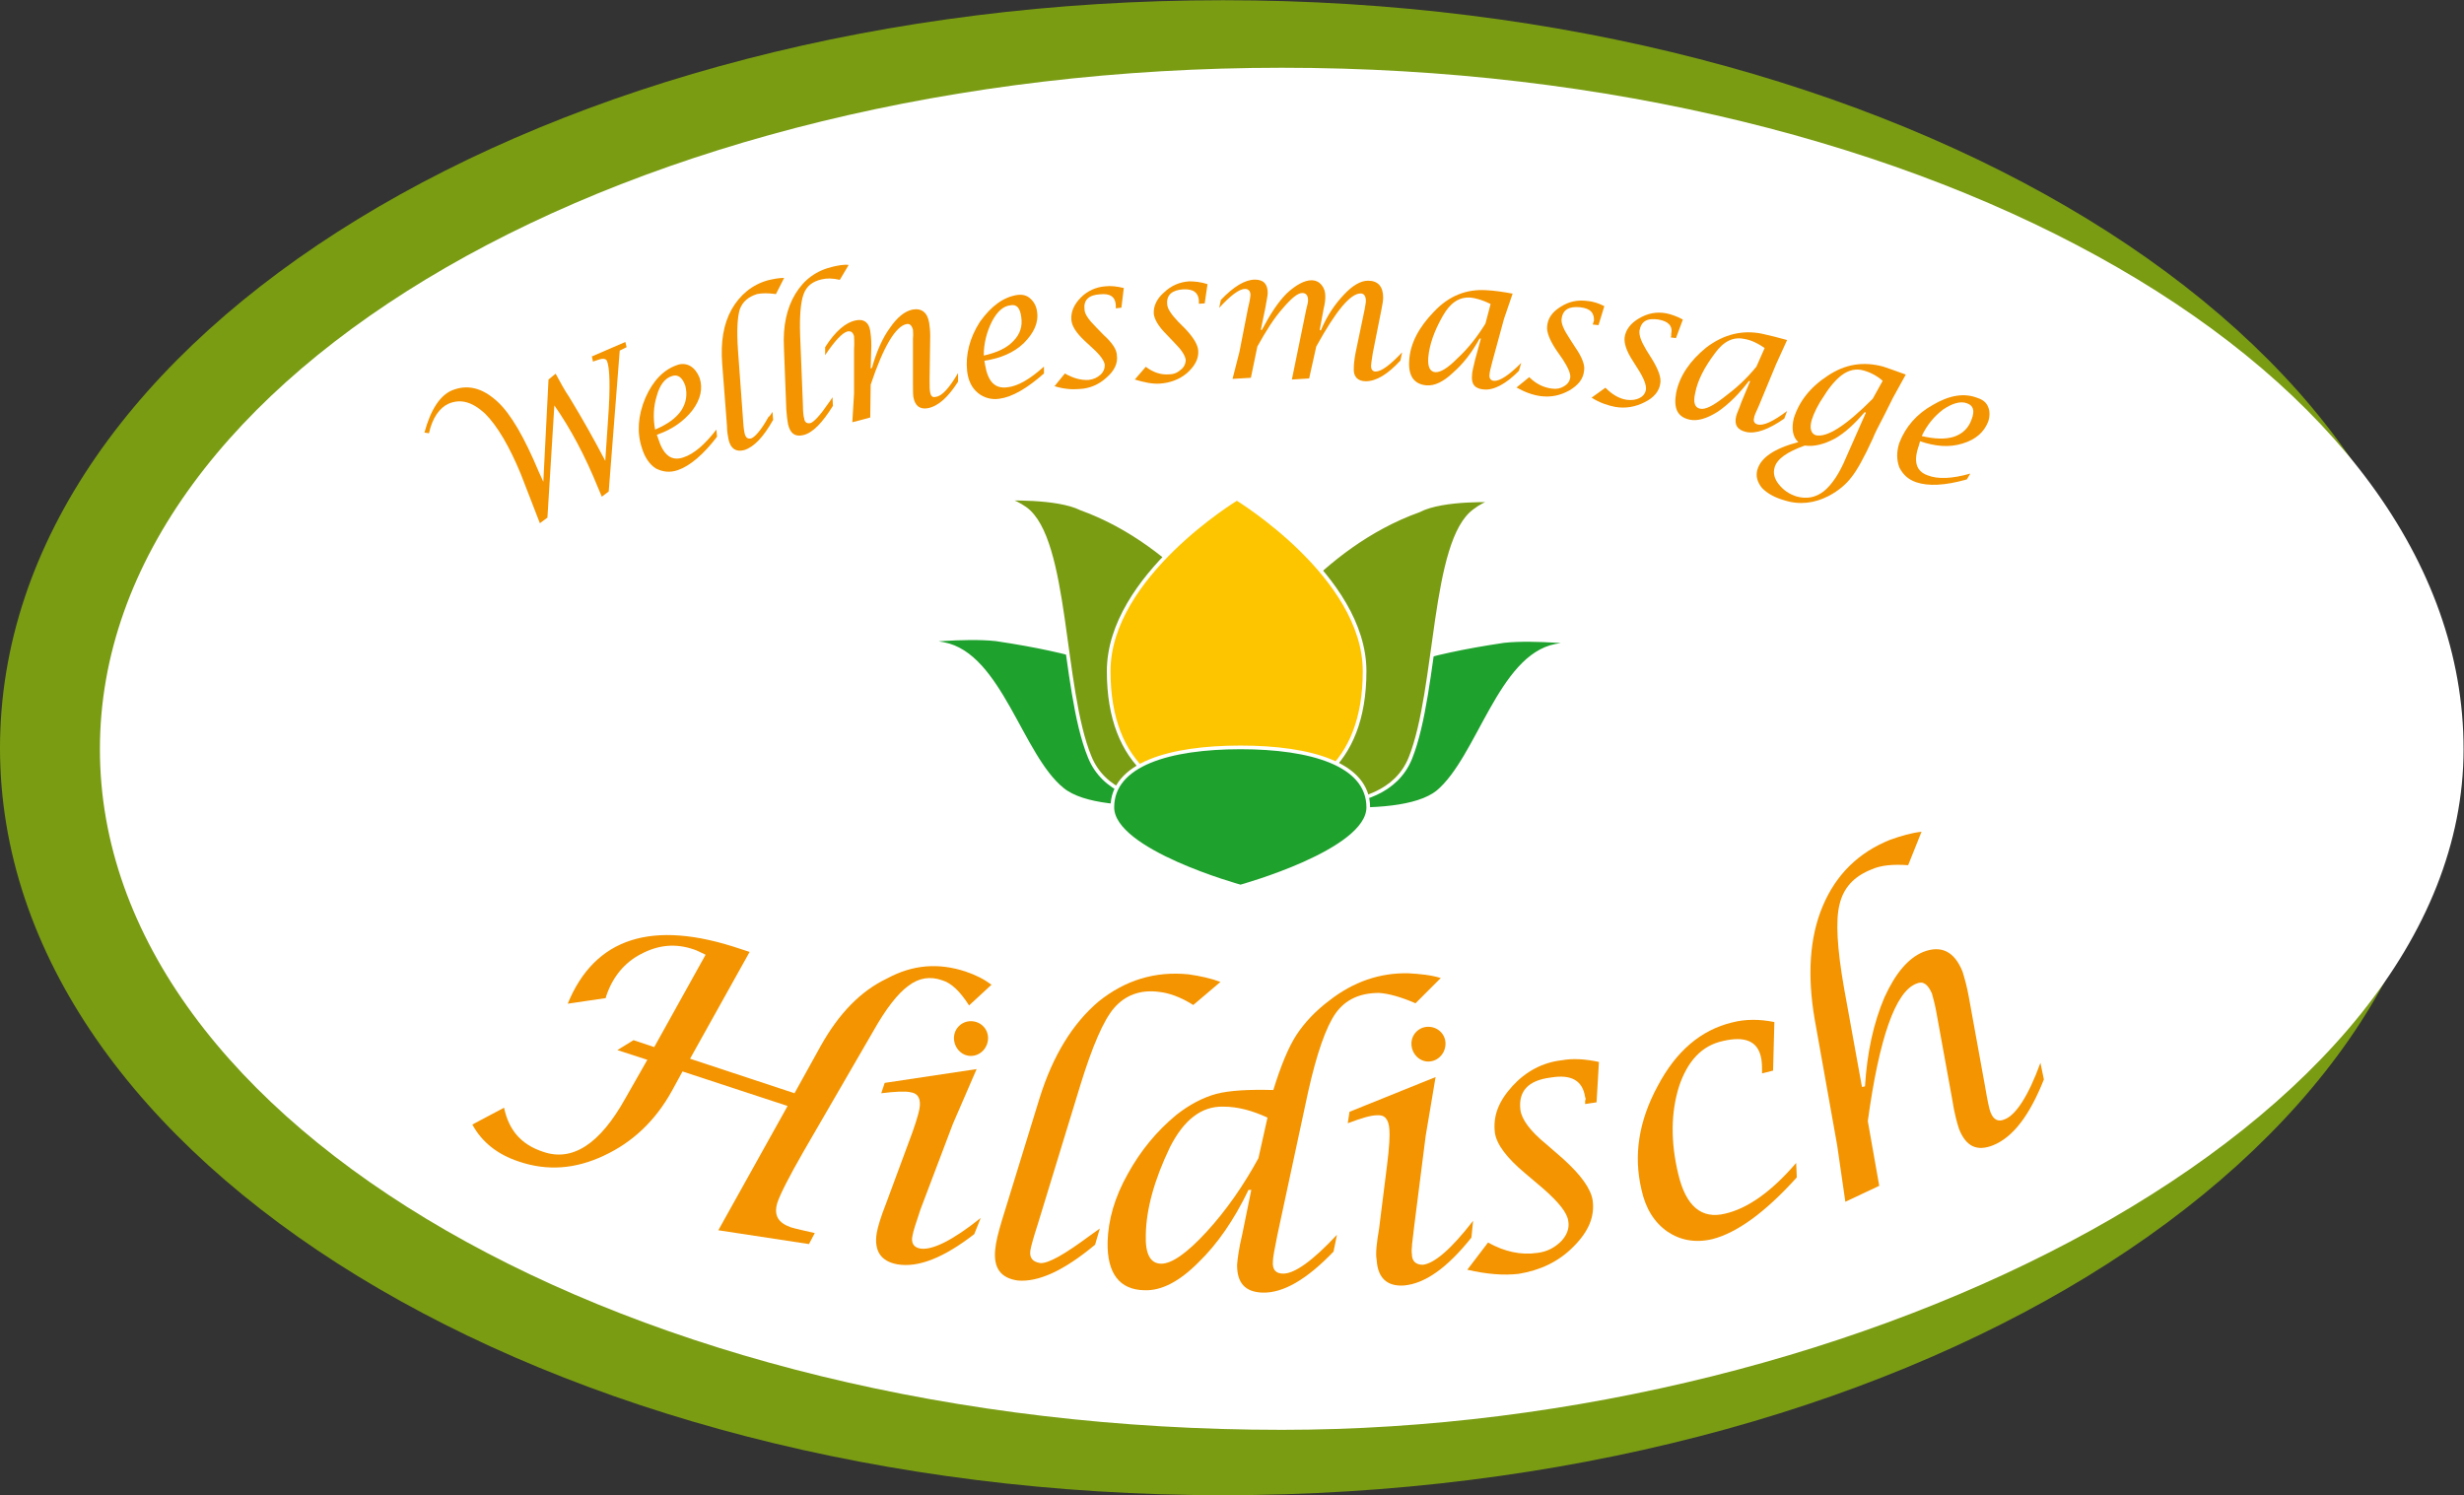 <?xml version="1.0" encoding="UTF-8"?>
<!DOCTYPE svg PUBLIC "-//W3C//DTD SVG 1.1//EN" "http://www.w3.org/Graphics/SVG/1.1/DTD/svg11.dtd">
<svg version="1.2" width="114.19mm" height="69.31mm" viewBox="4512 11489 11419 6931" preserveAspectRatio="xMidYMid" fill-rule="evenodd" stroke-width="28.222" stroke-linejoin="round" xmlns="http://www.w3.org/2000/svg" xmlns:ooo="http://xml.openoffice.org/svg/export" xmlns:xlink="http://www.w3.org/1999/xlink" xmlns:presentation="http://sun.com/xmlns/staroffice/presentation" xmlns:smil="http://www.w3.org/2001/SMIL20/" xmlns:anim="urn:oasis:names:tc:opendocument:xmlns:animation:1.0" xml:space="preserve">
 <rect x="4512" y="11489" width="11419" height="6931" fill="#333333" stroke="none"/>
 <defs class="EmbeddedBulletChars">
  <g id="bullet-char-template-57356" transform="scale(0,-0)">
   <path d="M 580,1141 L 1163,571 580,0 -4,571 580,1141 Z"/>
  </g>
  <g id="bullet-char-template-57354" transform="scale(0,-0)">
   <path d="M 8,1128 L 1137,1128 1137,0 8,0 8,1128 Z"/>
  </g>
  <g id="bullet-char-template-10146" transform="scale(0,-0)">
   <path d="M 174,0 L 602,739 174,1481 1456,739 174,0 Z M 1358,739 L 309,1346 659,739 1358,739 Z"/>
  </g>
  <g id="bullet-char-template-10132" transform="scale(0,-0)">
   <path d="M 2015,739 L 1276,0 717,0 1260,543 174,543 174,936 1260,936 717,1481 1274,1481 2015,739 Z"/>
  </g>
  <g id="bullet-char-template-10007" transform="scale(0,-0)">
   <path d="M 0,-2 C -7,14 -16,27 -25,37 L 356,567 C 262,823 215,952 215,954 215,979 228,992 255,992 264,992 276,990 289,987 310,991 331,999 354,1012 L 381,999 492,748 772,1049 836,1024 860,1049 C 881,1039 901,1025 922,1006 886,937 835,863 770,784 769,783 710,716 594,584 L 774,223 C 774,196 753,168 711,139 L 727,119 C 717,90 699,76 672,76 641,76 570,178 457,381 L 164,-76 C 142,-110 111,-127 72,-127 30,-127 9,-110 8,-76 1,-67 -2,-52 -2,-32 -2,-23 -1,-13 0,-2 Z"/>
  </g>
  <g id="bullet-char-template-10004" transform="scale(0,-0)">
   <path d="M 285,-33 C 182,-33 111,30 74,156 52,228 41,333 41,471 41,549 55,616 82,672 116,743 169,778 240,778 293,778 328,747 346,684 L 369,508 C 377,444 397,411 428,410 L 1163,1116 C 1174,1127 1196,1133 1229,1133 1271,1133 1292,1118 1292,1087 L 1292,965 C 1292,929 1282,901 1262,881 L 442,47 C 390,-6 338,-33 285,-33 Z"/>
  </g>
  <g id="bullet-char-template-9679" transform="scale(0,-0)">
   <path d="M 813,0 C 632,0 489,54 383,161 276,268 223,411 223,592 223,773 276,916 383,1023 489,1130 632,1184 813,1184 992,1184 1136,1130 1245,1023 1353,916 1407,772 1407,592 1407,412 1353,268 1245,161 1136,54 992,0 813,0 Z"/>
  </g>
  <g id="bullet-char-template-8226" transform="scale(0,-0)">
   <path d="M 346,457 C 273,457 209,483 155,535 101,586 74,649 74,723 74,796 101,859 155,911 209,963 273,989 346,989 419,989 480,963 531,910 582,859 608,796 608,723 608,648 583,586 532,535 482,483 420,457 346,457 Z"/>
  </g>
  <g id="bullet-char-template-8211" transform="scale(0,-0)">
   <path d="M -4,459 L 1135,459 1135,606 -4,606 -4,459 Z"/>
  </g>
  <g id="bullet-char-template-61548" transform="scale(0,-0)">
   <path d="M 173,740 C 173,903 231,1043 346,1159 462,1274 601,1332 765,1332 928,1332 1067,1274 1183,1159 1299,1043 1357,903 1357,740 1357,577 1299,437 1183,322 1067,206 928,148 765,148 601,148 462,206 346,322 231,437 173,577 173,740 Z"/>
  </g>
 </defs>
 <g class="Page">
  <g class="Group">
   <g class="com.sun.star.drawing.ClosedBezierShape">
    <g id="id3">
     <rect class="BoundingBox" stroke="none" fill="none" x="4512" y="11489" width="11335" height="6931"/>
     <path fill="rgb(122,156,19)" stroke="none" d="M 4512,14956 C 4512,16867 7046,18419 10180,18419 13309,18419 15846,16867 15846,14956 15846,13040 13309,11490 10180,11490 7046,11490 4512,13040 4512,14956 Z"/>
    </g>
   </g>
   <g class="com.sun.star.drawing.ClosedBezierShape">
    <g id="id4">
     <rect class="BoundingBox" stroke="none" fill="none" x="4975" y="11803" width="10956" height="6314"/>
     <path fill="rgb(255,255,255)" stroke="none" d="M 15929,14961 C 15929,16703 13148,18116 10453,18116 7426,18116 4975,16703 4975,14961 4975,13219 7426,11803 10453,11803 13478,11803 15929,13219 15929,14961 Z"/>
    </g>
   </g>
   <g class="com.sun.star.drawing.ClosedBezierShape">
    <g id="id5">
     <rect class="BoundingBox" stroke="none" fill="none" x="6479" y="13074" width="939" height="842"/>
     <path fill="rgb(243,148,0)" stroke="none" d="M 7014,13914 L 6926,13687 C 6872,13556 6816,13462 6760,13406 6701,13352 6648,13336 6591,13360 6549,13379 6516,13425 6500,13497 L 6479,13494 C 6508,13387 6551,13323 6605,13299 6677,13269 6747,13285 6819,13352 6880,13409 6942,13516 7009,13676 L 7030,13722 7054,13248 7087,13221 C 7108,13259 7127,13296 7151,13331 L 7178,13376 C 7212,13433 7260,13516 7317,13625 L 7330,13433 C 7341,13283 7338,13194 7325,13162 7319,13149 7303,13149 7274,13160 L 7260,13165 7255,13141 7410,13074 7416,13098 7384,13114 7333,13767 7301,13791 7282,13746 C 7223,13601 7156,13475 7081,13368 L 7049,13888 7014,13914 Z"/>
    </g>
   </g>
   <g class="com.sun.star.drawing.ClosedBezierShape">
    <g id="id6">
     <rect class="BoundingBox" stroke="none" fill="none" x="7472" y="13176" width="364" height="501"/>
     <path fill="rgb(243,148,0)" stroke="none" d="M 7832,13480 L 7835,13513 C 7773,13595 7709,13649 7653,13668 7615,13681 7583,13676 7551,13660 7522,13641 7500,13609 7487,13566 7463,13494 7468,13416 7503,13333 7538,13253 7588,13202 7650,13181 7671,13173 7693,13175 7712,13186 7730,13197 7744,13215 7754,13240 7770,13288 7760,13339 7720,13392 7679,13443 7626,13480 7556,13504 L 7562,13521 C 7586,13598 7623,13628 7679,13609 7728,13593 7778,13550 7832,13480 Z M 7548,13480 C 7605,13456 7645,13427 7669,13392 7693,13355 7698,13317 7688,13277 7674,13237 7653,13223 7626,13232 7594,13242 7570,13272 7556,13323 7540,13373 7538,13427 7548,13480 Z"/>
    </g>
   </g>
   <g class="com.sun.star.drawing.ClosedBezierShape">
    <g id="id7">
     <rect class="BoundingBox" stroke="none" fill="none" x="7857" y="12777" width="291" height="802"/>
     <path fill="rgb(243,148,0)" stroke="none" d="M 8092,13398 L 8095,13435 C 8049,13516 8006,13561 7961,13575 7923,13585 7899,13569 7889,13529 7886,13513 7881,13492 7881,13462 L 7859,13176 C 7851,13074 7865,12991 7902,12924 7940,12857 7996,12809 8071,12788 8097,12782 8122,12777 8146,12777 L 8108,12852 C 8071,12847 8044,12847 8020,12852 7980,12865 7953,12887 7940,12924 7929,12962 7926,13023 7932,13112 L 7956,13441 C 7958,13473 7961,13492 7964,13502 7969,13518 7977,13524 7993,13521 8009,13516 8039,13484 8073,13422 8081,13417 8084,13409 8092,13398 Z"/>
    </g>
   </g>
   <g class="com.sun.star.drawing.ClosedBezierShape">
    <g id="id8">
     <rect class="BoundingBox" stroke="none" fill="none" x="8144" y="12715" width="302" height="794"/>
     <path fill="rgb(243,148,0)" stroke="none" d="M 8370,13330 L 8372,13370 C 8324,13447 8279,13496 8233,13506 8196,13514 8174,13498 8164,13455 8161,13439 8158,13415 8156,13386 L 8145,13099 C 8140,13000 8158,12917 8198,12851 8239,12784 8295,12743 8372,12725 8399,12719 8423,12714 8445,12717 L 8404,12786 C 8370,12778 8343,12778 8319,12784 8276,12794 8249,12816 8236,12853 8223,12888 8217,12950 8220,13041 L 8233,13367 C 8233,13399 8236,13421 8239,13429 8241,13447 8252,13453 8268,13450 8284,13445 8314,13413 8354,13354 8359,13348 8364,13340 8370,13330 Z"/>
    </g>
   </g>
   <g class="com.sun.star.drawing.ClosedBezierShape">
    <g id="id9">
     <rect class="BoundingBox" stroke="none" fill="none" x="8336" y="12922" width="618" height="525"/>
     <path fill="rgb(243,148,0)" stroke="none" d="M 8462,13446 L 8470,13312 8470,13108 C 8472,13076 8470,13055 8470,13047 8464,13028 8456,13023 8440,13025 8416,13031 8381,13068 8336,13135 L 8336,13098 C 8384,13023 8432,12983 8478,12974 8515,12966 8539,12983 8545,13023 8547,13036 8550,13060 8550,13092 L 8547,13197 8553,13194 C 8574,13119 8601,13057 8636,13009 8671,12958 8705,12932 8740,12924 8783,12916 8810,12937 8818,12985 8820,13001 8823,13020 8823,13044 L 8820,13247 C 8820,13280 8820,13298 8823,13309 8826,13325 8834,13333 8850,13328 8877,13325 8911,13288 8952,13218 L 8952,13258 C 8906,13330 8861,13371 8812,13381 8775,13387 8753,13371 8745,13330 8743,13317 8743,13296 8743,13261 L 8743,13057 C 8745,13041 8743,13028 8743,13017 8737,12996 8727,12988 8713,12991 8663,13001 8606,13095 8547,13272 L 8545,13424 8462,13446 Z"/>
    </g>
   </g>
   <g class="com.sun.star.drawing.ClosedBezierShape">
    <g id="id10">
     <rect class="BoundingBox" stroke="none" fill="none" x="8992" y="12855" width="359" height="485"/>
     <path fill="rgb(243,148,0)" stroke="none" d="M 9350,13188 L 9350,13220 C 9272,13289 9203,13329 9144,13337 9106,13343 9071,13332 9045,13311 9015,13287 8999,13252 8994,13209 8986,13134 9005,13056 9053,12981 9106,12907 9162,12866 9227,12856 9251,12853 9272,12858 9288,12874 9304,12888 9315,12909 9318,12933 9326,12984 9304,13032 9256,13080 9211,13123 9149,13150 9074,13161 L 9077,13179 C 9090,13257 9122,13292 9181,13284 9229,13279 9286,13246 9350,13188 Z M 9071,13137 C 9133,13123 9178,13102 9208,13070 9240,13038 9251,13000 9245,12960 9240,12917 9224,12898 9195,12904 9162,12907 9133,12933 9109,12979 9085,13027 9071,13080 9071,13137 Z"/>
    </g>
   </g>
   <g class="com.sun.star.drawing.ClosedBezierShape">
    <g id="id11">
     <rect class="BoundingBox" stroke="none" fill="none" x="9399" y="12815" width="322" height="480"/>
     <path fill="rgb(243,148,0)" stroke="none" d="M 9399,13279 L 9447,13220 C 9485,13242 9522,13252 9557,13250 9581,13247 9597,13239 9613,13225 9626,13212 9632,13199 9632,13180 9629,13161 9613,13137 9578,13105 L 9538,13068 C 9501,13033 9479,13001 9477,12971 9474,12934 9490,12899 9522,12867 9552,12837 9592,12819 9635,12816 9659,12813 9688,12816 9720,12824 L 9709,12915 9683,12918 9683,12910 C 9683,12907 9683,12904 9683,12902 9680,12864 9656,12848 9610,12853 9557,12856 9533,12880 9538,12923 9538,12944 9557,12971 9592,13006 L 9626,13041 C 9667,13078 9688,13110 9688,13137 9693,13172 9677,13207 9640,13239 9605,13271 9562,13290 9514,13292 9479,13295 9442,13292 9399,13279 Z"/>
    </g>
   </g>
   <g class="com.sun.star.drawing.ClosedBezierShape">
    <g id="id12">
     <rect class="BoundingBox" stroke="none" fill="none" x="9771" y="12792" width="338" height="477"/>
     <path fill="rgb(243,148,0)" stroke="none" d="M 9771,13248 L 9822,13189 C 9857,13216 9894,13227 9929,13224 9953,13224 9969,13216 9985,13202 9998,13192 10007,13176 10007,13157 10004,13136 9988,13111 9956,13079 L 9918,13039 C 9881,13002 9862,12970 9859,12943 9857,12908 9873,12873 9907,12844 9940,12812 9980,12796 10023,12793 10047,12793 10079,12796 10108,12806 L 10095,12895 10068,12897 10068,12889 C 10068,12887 10068,12884 10068,12881 10065,12844 10041,12828 9996,12830 9945,12833 9918,12855 9921,12897 9921,12919 9940,12946 9972,12980 L 10007,13015 C 10044,13055 10063,13087 10065,13114 10068,13152 10049,13186 10012,13219 9977,13248 9934,13264 9886,13267 9851,13269 9814,13261 9771,13248 Z"/>
    </g>
   </g>
   <g class="com.sun.star.drawing.ClosedBezierShape">
    <g id="id13">
     <rect class="BoundingBox" stroke="none" fill="none" x="10162" y="12785" width="849" height="472"/>
     <path fill="rgb(243,148,0)" stroke="none" d="M 10224,13245 L 10256,13120 10296,12916 C 10304,12884 10307,12863 10307,12855 10307,12839 10298,12828 10282,12828 10256,12828 10216,12857 10162,12916 L 10170,12879 C 10229,12817 10282,12785 10328,12785 10368,12785 10387,12806 10387,12847 10387,12860 10381,12884 10376,12916 L 10355,13018 10360,13018 C 10398,12946 10435,12889 10475,12849 10518,12809 10558,12788 10590,12788 10609,12788 10625,12796 10636,12809 10649,12825 10654,12841 10654,12863 10654,12879 10652,12897 10646,12921 L 10628,13018 10633,13021 C 10662,12951 10700,12897 10740,12855 10780,12812 10818,12790 10852,12790 10898,12790 10922,12817 10922,12868 10922,12881 10919,12900 10914,12924 L 10874,13125 C 10869,13157 10866,13176 10866,13186 10866,13202 10874,13211 10887,13211 10914,13211 10954,13181 11010,13122 L 11002,13160 C 10943,13224 10890,13256 10842,13256 10804,13256 10783,13235 10786,13194 10786,13181 10788,13157 10794,13125 L 10836,12924 C 10839,12905 10842,12892 10842,12884 10842,12863 10834,12849 10818,12849 10770,12849 10703,12930 10612,13095 L 10579,13243 10499,13248 10566,12921 C 10571,12903 10574,12889 10574,12881 10574,12860 10566,12847 10547,12847 10526,12847 10497,12871 10456,12919 10416,12964 10379,13023 10339,13095 L 10309,13240 10224,13245 Z"/>
    </g>
   </g>
   <g class="com.sun.star.drawing.ClosedBezierShape">
    <g id="id14">
     <rect class="BoundingBox" stroke="none" fill="none" x="11042" y="12832" width="521" height="464"/>
     <path fill="rgb(243,148,0)" stroke="none" d="M 11375,13058 L 11369,13058 C 11332,13125 11292,13176 11246,13216 11201,13259 11160,13278 11123,13275 11064,13270 11037,13230 11043,13157 11048,13080 11088,13005 11158,12933 11227,12860 11308,12828 11401,12834 11439,12836 11479,12842 11522,12850 L 11482,12967 11428,13165 C 11420,13195 11415,13216 11415,13224 11412,13240 11420,13254 11436,13254 11463,13256 11506,13227 11562,13171 L 11551,13208 C 11490,13270 11433,13299 11388,13294 11348,13291 11329,13270 11334,13227 11334,13214 11340,13190 11348,13157 L 11375,13058 Z M 11420,12898 C 11388,12882 11356,12871 11324,12868 11273,12866 11233,12892 11198,12954 11158,13024 11136,13088 11131,13147 11128,13190 11139,13211 11163,13214 11187,13216 11222,13195 11267,13149 11316,13104 11358,13050 11396,12989 L 11420,12898 Z"/>
    </g>
   </g>
   <g class="com.sun.star.drawing.ClosedBezierShape">
    <g id="id15">
     <rect class="BoundingBox" stroke="none" fill="none" x="11540" y="12882" width="408" height="446"/>
     <path fill="rgb(243,148,0)" stroke="none" d="M 11540,13285 L 11599,13237 C 11631,13269 11666,13285 11703,13290 11725,13293 11743,13290 11759,13280 11778,13269 11786,13256 11789,13240 11792,13221 11778,13191 11754,13154 L 11722,13108 C 11693,13063 11679,13028 11682,13001 11685,12964 11706,12934 11746,12910 11784,12886 11824,12878 11869,12884 11893,12886 11920,12894 11947,12908 L 11920,12996 11893,12993 11896,12985 C 11896,12983 11896,12980 11899,12977 11901,12940 11883,12918 11834,12913 11784,12908 11754,12924 11749,12967 11746,12988 11759,13017 11786,13058 L 11813,13100 C 11845,13146 11858,13183 11853,13207 11850,13245 11826,13274 11786,13298 11743,13322 11701,13331 11652,13325 11615,13320 11577,13306 11540,13285 Z"/>
    </g>
   </g>
   <g class="com.sun.star.drawing.ClosedBezierShape">
    <g id="id16">
     <rect class="BoundingBox" stroke="none" fill="none" x="11888" y="12938" width="424" height="442"/>
     <path fill="rgb(243,148,0)" stroke="none" d="M 11888,13332 L 11952,13286 C 11984,13318 12016,13337 12051,13342 12073,13345 12094,13342 12110,13334 12126,13326 12137,13313 12140,13294 12142,13276 12132,13246 12107,13206 L 12078,13160 C 12049,13115 12038,13080 12041,13053 12046,13016 12070,12987 12107,12965 12148,12941 12188,12933 12233,12941 12257,12946 12281,12954 12311,12970 L 12279,13056 12255,13053 12257,13045 C 12257,13043 12257,13040 12257,13037 12265,13000 12244,12978 12198,12970 12145,12962 12118,12978 12110,13021 12107,13043 12118,13072 12142,13112 L 12169,13155 C 12198,13203 12212,13241 12206,13268 12201,13302 12177,13332 12134,13353 12091,13375 12046,13383 11998,13375 11966,13369 11925,13356 11888,13332 Z"/>
    </g>
   </g>
   <g class="com.sun.star.drawing.ClosedBezierShape">
    <g id="id17">
     <rect class="BoundingBox" stroke="none" fill="none" x="12276" y="13028" width="520" height="467"/>
     <path fill="rgb(243,148,0)" stroke="none" d="M 12623,13255 L 12617,13255 C 12572,13314 12524,13362 12473,13397 12422,13429 12379,13442 12342,13434 12285,13421 12267,13381 12280,13309 12296,13231 12344,13161 12419,13100 12500,13038 12588,13017 12679,13036 12716,13044 12754,13054 12794,13065 L 12743,13177 12663,13370 C 12649,13400 12641,13418 12641,13426 12636,13442 12644,13453 12657,13456 12684,13464 12730,13442 12794,13394 L 12781,13429 C 12708,13480 12649,13501 12604,13491 12564,13482 12548,13458 12558,13418 12561,13405 12572,13383 12583,13351 L 12623,13255 Z M 12690,13102 C 12660,13081 12628,13065 12596,13060 12545,13049 12500,13070 12459,13127 12411,13191 12379,13252 12368,13311 12358,13354 12366,13378 12390,13383 12414,13389 12451,13370 12502,13330 12556,13290 12607,13244 12652,13188 L 12690,13102 Z"/>
    </g>
   </g>
   <g class="com.sun.star.drawing.ClosedBezierShape">
    <g id="id18">
     <rect class="BoundingBox" stroke="none" fill="none" x="12653" y="13175" width="693" height="647"/>
     <path fill="rgb(243,148,0)" stroke="none" d="M 12846,13538 C 12819,13514 12814,13474 12825,13428 12849,13351 12900,13284 12983,13230 13063,13177 13146,13163 13239,13188 13256,13193 13290,13206 13344,13225 L 13285,13332 13242,13418 C 13218,13463 13199,13501 13191,13522 13151,13610 13116,13672 13092,13701 13068,13733 13033,13763 12988,13787 12921,13822 12851,13830 12782,13808 12736,13795 12702,13776 12677,13750 12656,13723 12648,13696 12656,13667 12672,13610 12734,13568 12846,13538 Z M 13159,13402 L 13154,13399 C 13108,13452 13063,13495 13015,13522 12964,13549 12918,13560 12876,13554 12793,13584 12747,13616 12736,13656 12728,13683 12736,13709 12755,13733 12776,13760 12803,13779 12838,13790 12886,13803 12926,13795 12964,13766 13001,13736 13036,13685 13068,13608 L 13159,13402 Z M 13237,13254 C 13210,13230 13178,13214 13148,13206 13114,13196 13079,13204 13047,13228 13023,13246 12993,13279 12967,13321 12937,13364 12918,13404 12908,13436 12897,13474 12905,13498 12926,13506 12977,13519 13066,13463 13191,13337 L 13237,13254 Z"/>
    </g>
   </g>
   <g class="com.sun.star.drawing.ClosedBezierShape">
    <g id="id19">
     <rect class="BoundingBox" stroke="none" fill="none" x="13304" y="13321" width="429" height="417"/>
     <path fill="rgb(243,148,0)" stroke="none" d="M 13643,13684 L 13627,13711 C 13525,13740 13448,13743 13392,13724 13354,13711 13330,13687 13314,13655 13301,13620 13301,13582 13314,13542 13343,13467 13394,13408 13469,13366 13547,13320 13616,13309 13678,13334 13702,13342 13718,13355 13726,13376 13734,13395 13734,13419 13726,13443 13707,13491 13670,13526 13606,13545 13544,13564 13480,13558 13410,13534 L 13405,13553 C 13378,13628 13392,13673 13445,13692 13493,13711 13558,13708 13643,13684 Z M 13418,13510 C 13477,13524 13528,13526 13568,13513 13608,13499 13635,13473 13649,13433 13665,13392 13657,13368 13627,13358 13598,13347 13560,13358 13517,13387 13475,13419 13442,13459 13418,13510 Z"/>
    </g>
   </g>
   <g class="com.sun.star.drawing.ClosedBezierShape">
    <g id="id20">
     <rect class="BoundingBox" stroke="none" fill="none" x="6701" y="15823" width="2407" height="1434"/>
     <path fill="rgb(243,148,0)" stroke="none" d="M 7373,16356 L 7448,16310 7544,16342 7782,15914 C 7755,15901 7739,15893 7729,15890 7643,15860 7563,15868 7482,15911 7405,15951 7351,16018 7322,16104 L 7319,16115 7143,16141 C 7268,15836 7533,15748 7943,15887 L 7986,15901 7710,16396 8194,16556 8317,16334 C 8400,16187 8499,16083 8623,16024 8743,15959 8863,15951 8987,15992 9035,16008 9075,16029 9107,16053 L 9003,16149 C 8962,16085 8922,16045 8877,16032 8823,16013 8770,16021 8722,16058 8673,16093 8617,16165 8558,16270 L 8237,16824 C 8168,16944 8127,17025 8114,17065 8098,17121 8117,17156 8176,17177 8202,17185 8240,17193 8288,17204 L 8261,17255 7841,17191 8162,16615 7675,16455 7627,16543 C 7549,16685 7442,16784 7311,16845 7180,16907 7049,16918 6915,16872 6819,16840 6746,16784 6701,16701 L 6848,16623 C 6870,16728 6928,16794 7028,16827 7164,16875 7292,16792 7410,16580 L 7512,16401 7373,16356 Z"/>
    </g>
   </g>
   <g class="com.sun.star.drawing.ClosedBezierShape">
    <g id="id21">
     <rect class="BoundingBox" stroke="none" fill="none" x="8572" y="16444" width="486" height="910"/>
     <path fill="rgb(243,148,0)" stroke="none" d="M 9057,17134 L 9027,17209 C 8885,17319 8768,17365 8671,17349 8594,17335 8562,17287 8575,17204 8580,17175 8594,17129 8618,17068 L 8722,16787 C 8752,16709 8768,16655 8773,16629 8781,16583 8768,16556 8730,16551 8706,16546 8661,16548 8596,16556 L 8612,16508 9038,16444 8928,16698 8778,17094 C 8757,17156 8744,17196 8741,17215 8733,17250 8746,17271 8778,17276 8832,17284 8926,17239 9057,17134 Z"/>
    </g>
   </g>
   <g class="com.sun.star.drawing.ClosedBezierShape">
    <g id="id22">
     <rect class="BoundingBox" stroke="none" fill="none" x="9123" y="16002" width="1047" height="1425"/>
     <path fill="rgb(243,148,0)" stroke="none" d="M 9609,17183 L 9587,17258 C 9443,17378 9325,17432 9229,17424 9151,17413 9116,17368 9124,17282 9127,17247 9138,17202 9156,17143 L 9330,16578 C 9392,16380 9483,16233 9603,16131 9726,16032 9865,15989 10021,16005 10077,16013 10125,16024 10168,16040 L 10042,16147 C 9983,16110 9930,16091 9882,16086 9796,16075 9726,16102 9675,16161 9625,16219 9574,16340 9520,16514 L 9322,17161 C 9301,17226 9290,17266 9287,17285 9282,17319 9298,17338 9333,17343 9370,17346 9445,17303 9560,17218 9571,17210 9587,17199 9609,17183 Z"/>
    </g>
   </g>
   <g class="com.sun.star.drawing.ClosedBezierShape">
    <g id="id23">
     <rect class="BoundingBox" stroke="none" fill="none" x="9644" y="15999" width="1547" height="1483"/>
     <path fill="rgb(243,148,0)" stroke="none" d="M 10311,17004 L 10298,17004 C 10231,17143 10154,17255 10065,17341 9977,17429 9894,17472 9816,17469 9701,17467 9642,17392 9645,17245 9648,17143 9677,17039 9739,16929 9798,16822 9873,16731 9964,16656 10025,16608 10087,16576 10148,16559 10210,16543 10298,16538 10413,16541 10448,16428 10483,16343 10520,16286 10558,16228 10609,16174 10673,16126 10783,16040 10906,15997 11039,16000 11093,16003 11144,16008 11189,16022 L 11072,16139 C 11005,16110 10948,16094 10903,16091 10815,16091 10748,16121 10702,16185 10657,16249 10614,16372 10574,16551 L 10432,17212 C 10419,17277 10411,17317 10411,17336 10408,17373 10424,17392 10459,17392 10512,17392 10595,17333 10708,17212 L 10692,17290 C 10568,17419 10459,17483 10362,17480 10282,17477 10245,17435 10245,17352 10247,17325 10253,17277 10269,17210 L 10311,17004 Z M 10386,16669 C 10317,16637 10250,16618 10180,16618 10079,16616 9998,16680 9934,16806 9862,16956 9824,17092 9822,17212 9819,17301 9843,17346 9894,17346 9942,17346 10012,17298 10103,17199 10194,17100 10274,16985 10344,16857 L 10386,16669 Z"/>
    </g>
   </g>
   <g class="com.sun.star.drawing.ClosedBezierShape">
    <g id="id24">
     <rect class="BoundingBox" stroke="none" fill="none" x="10758" y="16481" width="583" height="968"/>
     <path fill="rgb(243,148,0)" stroke="none" d="M 11339,17147 L 11331,17225 C 11218,17367 11114,17439 11018,17447 10940,17452 10897,17412 10892,17329 10886,17300 10892,17249 10903,17185 L 10940,16890 C 10951,16805 10953,16751 10951,16725 10948,16676 10929,16655 10894,16658 10865,16658 10822,16671 10758,16695 L 10766,16642 11165,16481 11119,16754 11066,17171 C 11058,17236 11052,17281 11055,17300 11055,17335 11074,17351 11106,17351 11159,17345 11237,17279 11339,17147 Z"/>
    </g>
   </g>
   <g class="com.sun.star.drawing.ClosedBezierShape">
    <g id="id25">
     <rect class="BoundingBox" stroke="none" fill="none" x="11312" y="16398" width="611" height="1000"/>
     <path fill="rgb(243,148,0)" stroke="none" d="M 11312,17374 L 11408,17248 C 11486,17291 11561,17307 11636,17296 11681,17291 11716,17272 11746,17243 11772,17216 11786,17184 11780,17149 11775,17109 11735,17061 11665,16999 L 11580,16927 C 11494,16855 11448,16793 11440,16740 11430,16662 11457,16593 11521,16523 11582,16456 11660,16413 11751,16403 11799,16394 11858,16397 11922,16411 L 11911,16598 11858,16606 11858,16590 C 11861,16587 11861,16579 11858,16574 11847,16499 11796,16467 11700,16483 11593,16496 11548,16547 11558,16633 11564,16678 11604,16732 11679,16793 L 11756,16860 C 11839,16935 11885,16999 11893,17053 11903,17128 11874,17197 11804,17267 11735,17337 11649,17377 11550,17393 11481,17401 11403,17395 11312,17374 Z"/>
    </g>
   </g>
   <g class="com.sun.star.drawing.ClosedBezierShape">
    <g id="id26">
     <rect class="BoundingBox" stroke="none" fill="none" x="12102" y="16216" width="738" height="1026"/>
     <path fill="rgb(243,148,0)" stroke="none" d="M 12836,16879 L 12839,16946 C 12692,17109 12561,17203 12448,17232 12368,17251 12298,17237 12239,17197 12178,17154 12138,17090 12119,17002 12082,16844 12106,16686 12194,16523 12280,16360 12395,16263 12539,16228 12601,16212 12665,16212 12735,16226 L 12729,16451 12678,16464 12678,16451 C 12678,16421 12676,16402 12673,16389 12657,16314 12598,16290 12496,16314 12400,16335 12333,16405 12293,16525 12256,16643 12253,16780 12290,16932 12325,17079 12397,17141 12507,17114 12611,17090 12721,17013 12836,16879 Z"/>
    </g>
   </g>
   <g class="com.sun.star.drawing.ClosedBezierShape">
    <g id="id27">
     <rect class="BoundingBox" stroke="none" fill="none" x="12902" y="15344" width="1083" height="1716"/>
     <path fill="rgb(243,148,0)" stroke="none" d="M 13064,17059 L 13026,16797 12922,16214 C 12887,16010 12898,15834 12959,15689 13021,15542 13125,15440 13272,15381 13323,15363 13371,15349 13417,15344 L 13355,15499 C 13286,15494 13229,15499 13187,15518 13104,15550 13055,15604 13037,15681 13018,15756 13026,15887 13058,16069 L 13141,16527 13155,16524 C 13165,16364 13195,16230 13245,16112 13296,16000 13355,15930 13425,15901 13508,15869 13569,15898 13607,15992 13617,16024 13628,16064 13636,16109 L 13711,16522 C 13722,16586 13730,16629 13738,16647 13751,16679 13773,16690 13802,16677 13853,16658 13912,16570 13968,16415 L 13984,16492 C 13917,16661 13840,16760 13749,16797 13674,16827 13623,16803 13591,16722 13583,16698 13569,16650 13559,16583 L 13484,16171 C 13478,16139 13470,16112 13465,16093 13446,16051 13425,16034 13393,16048 13296,16085 13221,16299 13168,16685 L 13221,16985 13064,17059 Z"/>
    </g>
   </g>
   <g class="com.sun.star.drawing.ClosedBezierShape">
    <g id="id28">
     <rect class="BoundingBox" stroke="none" fill="none" x="10310" y="14446" width="1548" height="804"/>
     <path fill="rgb(31,161,46)" stroke="none" d="M 11856,14471 C 11856,14471 11800,14468 11722,14482 11463,14532 11364,15001 11176,15159 10986,15314 10328,15199 10328,15199 L 10802,14738 C 10802,14738 10708,14575 11481,14460 11626,14444 11856,14471 11856,14471 Z"/>
     <path fill="none" stroke="rgb(255,255,255)" stroke-width="17" stroke-linejoin="miter" d="M 11856,14471 C 11856,14471 11800,14468 11722,14482 11463,14532 11364,15001 11176,15159 10986,15314 10328,15199 10328,15199 L 10802,14738 C 10802,14738 10708,14575 11481,14460 11626,14444 11856,14471 11856,14471 Z"/>
    </g>
   </g>
   <g class="com.sun.star.drawing.ClosedBezierShape">
    <g id="id29">
     <rect class="BoundingBox" stroke="none" fill="none" x="10332" y="13799" width="1119" height="1427"/>
     <path fill="rgb(122,156,19)" stroke="none" d="M 11449,13809 C 11449,13809 11403,13812 11347,13855 11149,13994 11176,14684 11048,15003 10919,15321 10370,15188 10370,15188 L 10341,14465 C 10341,14465 10617,14023 11088,13855 11200,13796 11449,13809 11449,13809 Z"/>
     <path fill="none" stroke="rgb(255,255,255)" stroke-width="17" stroke-linejoin="miter" d="M 11449,13809 C 11449,13809 11403,13812 11347,13855 11149,13994 11176,14684 11048,15003 10919,15321 10370,15188 10370,15188 L 10341,14465 C 10341,14465 10617,14023 11088,13855 11200,13796 11449,13809 11449,13809 Z"/>
    </g>
   </g>
   <g class="com.sun.star.drawing.ClosedBezierShape">
    <g id="id30">
     <rect class="BoundingBox" stroke="none" fill="none" x="8750" y="14438" width="1548" height="802"/>
     <path fill="rgb(31,161,46)" stroke="none" d="M 9128,14452 C 9899,14567 9808,14730 9808,14730 L 10279,15191 C 10279,15191 9626,15303 9436,15148 9243,14993 9147,14524 8885,14474 8810,14460 8751,14463 8751,14463 8751,14463 8981,14436 9128,14452 Z"/>
     <path fill="none" stroke="rgb(255,255,255)" stroke-width="17" stroke-linejoin="miter" d="M 9128,14452 C 9899,14567 9808,14730 9808,14730 L 10279,15191 C 10279,15191 9626,15303 9436,15148 9243,14993 9147,14524 8885,14474 8810,14460 8751,14463 8751,14463 8751,14463 8981,14436 9128,14452 Z"/>
    </g>
   </g>
   <g class="com.sun.star.drawing.ClosedBezierShape">
    <g id="id31">
     <rect class="BoundingBox" stroke="none" fill="none" x="9160" y="13791" width="1116" height="1427"/>
     <path fill="rgb(122,156,19)" stroke="none" d="M 9522,13846 C 9991,14015 10266,14459 10266,14459 L 10240,15179 C 10240,15179 9691,15316 9562,14997 9431,14679 9461,13988 9263,13846 9206,13806 9161,13801 9161,13801 9161,13801 9410,13790 9522,13846 Z"/>
     <path fill="none" stroke="rgb(255,255,255)" stroke-width="17" stroke-linejoin="miter" d="M 9522,13846 C 9991,14015 10266,14459 10266,14459 L 10240,15179 C 10240,15179 9691,15316 9562,14997 9431,14679 9461,13988 9263,13846 9206,13806 9161,13801 9161,13801 9161,13801 9410,13790 9522,13846 Z"/>
    </g>
   </g>
   <g class="com.sun.star.drawing.ClosedBezierShape">
    <g id="id32">
     <rect class="BoundingBox" stroke="none" fill="none" x="9641" y="13790" width="1205" height="1430"/>
     <path fill="rgb(253,197,0)" stroke="none" d="M 10836,14600 C 10836,15042 10571,15210 10244,15210 9915,15210 9650,15042 9650,14600 9650,14159 10244,13800 10244,13800 10244,13800 10836,14159 10836,14600 Z"/>
     <path fill="none" stroke="rgb(255,255,255)" stroke-width="17" stroke-linejoin="miter" d="M 10836,14600 C 10836,15042 10571,15210 10244,15210 9915,15210 9650,15042 9650,14600 9650,14159 10244,13800 10244,13800 10244,13800 10836,14159 10836,14600 Z"/>
    </g>
   </g>
   <g class="com.sun.star.drawing.ClosedBezierShape">
    <g id="id33">
     <rect class="BoundingBox" stroke="none" fill="none" x="9658" y="14944" width="1205" height="664"/>
     <path fill="rgb(31,161,46)" stroke="none" d="M 9667,15231 C 9667,15031 9932,14953 10261,14953 10588,14953 10853,15031 10853,15231 10853,15435 10261,15598 10261,15598 10261,15598 9667,15435 9667,15231 Z"/>
     <path fill="none" stroke="rgb(255,255,255)" stroke-width="17" stroke-linejoin="miter" d="M 9667,15231 C 9667,15031 9932,14953 10261,14953 10588,14953 10853,15031 10853,15231 10853,15435 10261,15598 10261,15598 10261,15598 9667,15435 9667,15231 Z"/>
    </g>
   </g>
   <g class="com.sun.star.drawing.ClosedBezierShape">
    <g id="id34">
     <rect class="BoundingBox" stroke="none" fill="none" x="8933" y="16221" width="159" height="163"/>
     <path fill="rgb(243,148,0)" stroke="none" d="M 9091,16300 C 9091,16345 9056,16383 9011,16383 8968,16383 8933,16345 8933,16300 8933,16257 8968,16222 9011,16222 9056,16222 9091,16257 9091,16300 Z"/>
    </g>
   </g>
   <g class="com.sun.star.drawing.ClosedBezierShape">
    <g id="id35">
     <rect class="BoundingBox" stroke="none" fill="none" x="11053" y="16247" width="159" height="163"/>
     <path fill="rgb(243,148,0)" stroke="none" d="M 11211,16326 C 11211,16371 11176,16409 11131,16409 11088,16409 11053,16371 11053,16326 11053,16283 11088,16248 11131,16248 11176,16248 11211,16283 11211,16326 Z"/>
    </g>
   </g>
  </g>
 </g>
</svg>